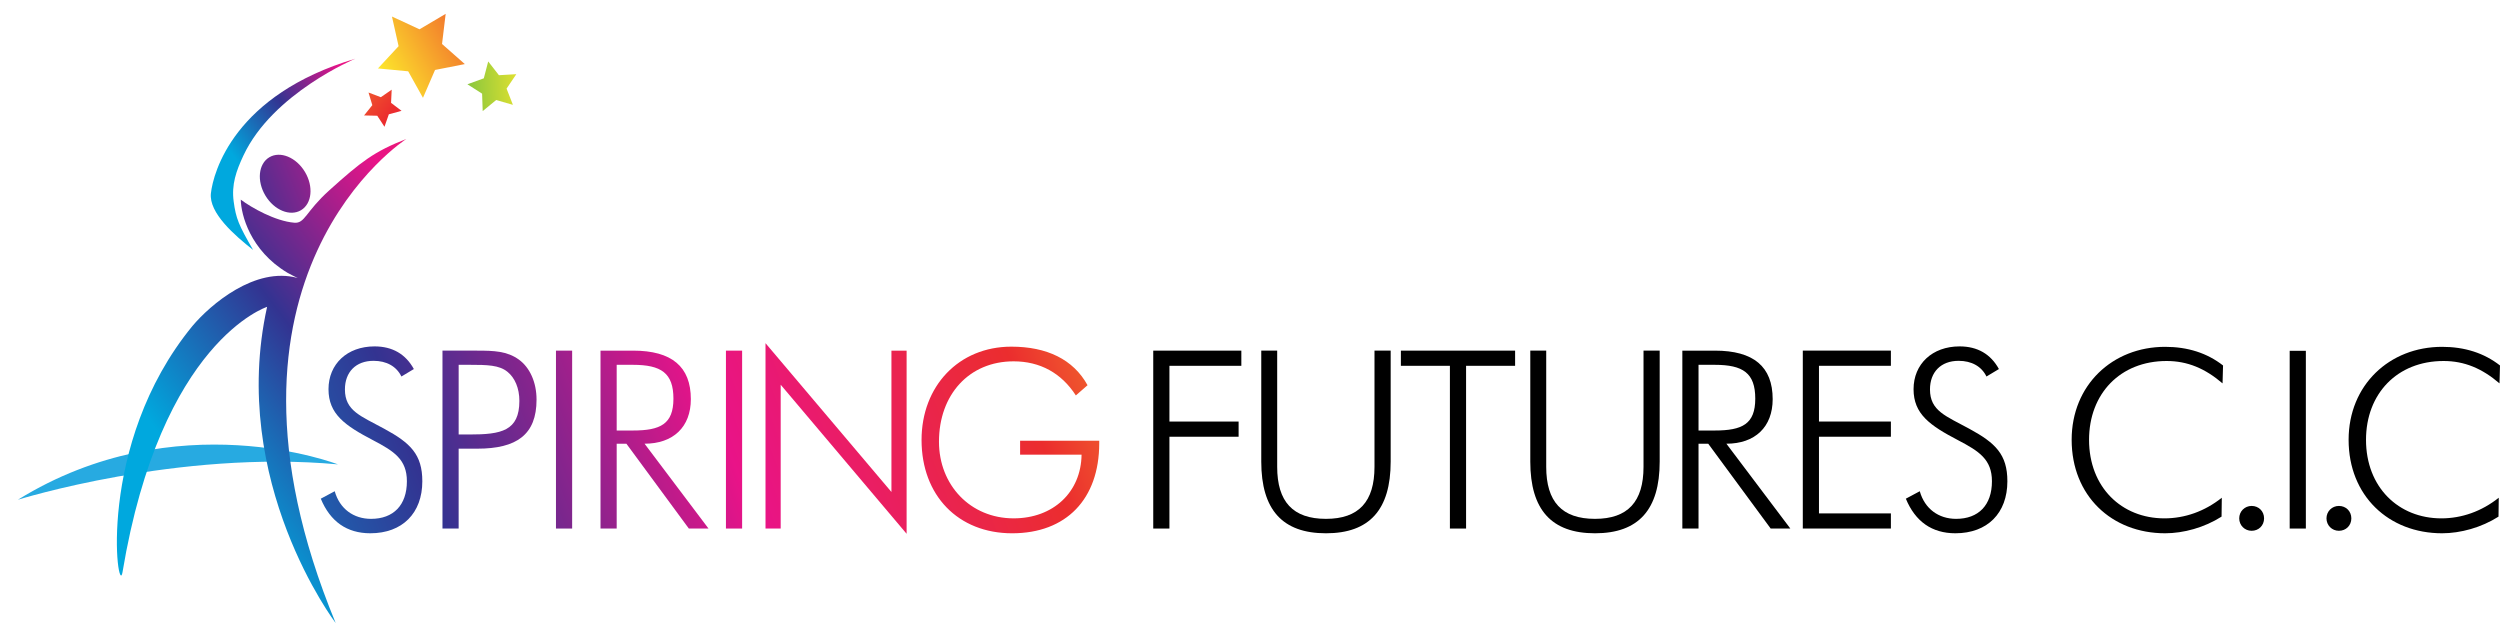 <?xml version="1.0" encoding="utf-8"?>
<!-- Generator: Adobe Illustrator 16.0.0, SVG Export Plug-In . SVG Version: 6.00 Build 0)  -->
<!DOCTYPE svg PUBLIC "-//W3C//DTD SVG 1.1//EN" "http://www.w3.org/Graphics/SVG/1.1/DTD/svg11.dtd">
<svg version="1.1" id="Layer_1" xmlns="http://www.w3.org/2000/svg" xmlns:xlink="http://www.w3.org/1999/xlink" x="0px" y="0px"
	 width="768.4px" height="191.508px" viewBox="0 0 768.4 191.508" enable-background="new 0 0 768.4 191.508" xml:space="preserve">
<linearGradient id="SVGID_1_" gradientUnits="userSpaceOnUse" x1="39.605" y1="164.056" x2="462.713" y2="1.456">
	<stop  offset="0" style="stop-color:#00A8DE"/>
	<stop  offset="0.2" style="stop-color:#333391"/>
	<stop  offset="0.4" style="stop-color:#E91388"/>
	<stop  offset="0.6" style="stop-color:#EB2D2E"/>
	<stop  offset="0.8" style="stop-color:#FDE92B"/>
	<stop  offset="1" style="stop-color:#009E54"/>
</linearGradient>
<path fill="url(#SVGID_1_)" d="M102.88,150.985c1.529,5.429,5.812,8.49,11.167,8.49c6.883,0,11.014-4.206,11.014-11.55
	c0-6.731-3.978-9.253-10.403-12.617c-8.642-4.517-13.691-8.034-13.691-15.682c0-7.727,5.738-13.156,14.151-13.156
	c5.508,0,9.561,2.371,12.085,6.96l-3.825,2.295c-1.531-3.138-4.588-4.82-8.566-4.82c-5.431,0-8.796,3.443-8.796,8.795
	c0,6.654,4.97,8.187,12.085,12.087c8.031,4.36,11.703,7.878,11.703,16.138c0,9.79-6.12,15.985-15.986,15.985
	c-7.19,0-12.315-3.595-15.221-10.631L102.88,150.985z"/>
<linearGradient id="SVGID_2_" gradientUnits="userSpaceOnUse" x1="42.639" y1="171.947" x2="465.75" y2="9.346">
	<stop  offset="0" style="stop-color:#00A8DE"/>
	<stop  offset="0.2" style="stop-color:#333391"/>
	<stop  offset="0.4" style="stop-color:#E91388"/>
	<stop  offset="0.6" style="stop-color:#EB2D2E"/>
	<stop  offset="0.8" style="stop-color:#FDE92B"/>
	<stop  offset="1" style="stop-color:#009E54"/>
</linearGradient>
<path fill="url(#SVGID_2_)" d="M136,107.771h8.184c0.842,0,1.683,0,2.448,0c5.201,0,9.255,0.151,12.85,2.753
	c3.366,2.447,5.43,6.959,5.43,12.314c0,10.784-6.118,15.067-18.205,15.067h-5.736v24.55H136V107.771z M144.337,133.546
	c9.714,0,15.298-1.071,15.298-10.327c0-3.9-1.377-7.111-3.672-8.948c-2.524-2.064-6.194-2.141-11.625-2.141h-3.365v21.416H144.337z"
	/>
<linearGradient id="SVGID_3_" gradientUnits="userSpaceOnUse" x1="47.122" y1="183.629" x2="470.252" y2="21.02">
	<stop  offset="0" style="stop-color:#00A8DE"/>
	<stop  offset="0.2" style="stop-color:#333391"/>
	<stop  offset="0.4" style="stop-color:#E91388"/>
	<stop  offset="0.6" style="stop-color:#EB2D2E"/>
	<stop  offset="0.8" style="stop-color:#FDE92B"/>
	<stop  offset="1" style="stop-color:#009E54"/>
</linearGradient>
<path fill="url(#SVGID_3_)" d="M170.882,107.771h4.972v54.685h-4.972V107.771z"/>
<linearGradient id="SVGID_4_" gradientUnits="userSpaceOnUse" x1="50.701" y1="192.939" x2="473.824" y2="30.333">
	<stop  offset="0" style="stop-color:#00A8DE"/>
	<stop  offset="0.2" style="stop-color:#333391"/>
	<stop  offset="0.4" style="stop-color:#E91388"/>
	<stop  offset="0.6" style="stop-color:#EB2D2E"/>
	<stop  offset="0.8" style="stop-color:#FDE92B"/>
	<stop  offset="1" style="stop-color:#009E54"/>
</linearGradient>
<path fill="url(#SVGID_4_)" d="M211.726,162.456l-19.197-26.078h-2.983v26.078h-4.972v-54.685h10.019
	c11.857,0,17.747,4.894,17.747,14.913c0,8.569-5.431,13.694-14.228,13.694l19.658,26.078H211.726z M189.545,132.322h4.971
	c8.491,0,12.468-1.986,12.468-9.79c0-7.877-3.749-10.401-12.468-10.401h-4.971V132.322z"/>
<linearGradient id="SVGID_5_" gradientUnits="userSpaceOnUse" x1="53.852" y1="201.119" x2="476.959" y2="38.52">
	<stop  offset="0" style="stop-color:#00A8DE"/>
	<stop  offset="0.2" style="stop-color:#333391"/>
	<stop  offset="0.4" style="stop-color:#E91388"/>
	<stop  offset="0.6" style="stop-color:#EB2D2E"/>
	<stop  offset="0.8" style="stop-color:#FDE92B"/>
	<stop  offset="1" style="stop-color:#009E54"/>
</linearGradient>
<path fill="url(#SVGID_5_)" d="M223.125,107.771h4.973v54.685h-4.973V107.771z"/>
<linearGradient id="SVGID_6_" gradientUnits="userSpaceOnUse" x1="57.77" y1="211.323" x2="480.884" y2="48.721">
	<stop  offset="0" style="stop-color:#00A8DE"/>
	<stop  offset="0.2" style="stop-color:#333391"/>
	<stop  offset="0.4" style="stop-color:#E91388"/>
	<stop  offset="0.6" style="stop-color:#EB2D2E"/>
	<stop  offset="0.8" style="stop-color:#FDE92B"/>
	<stop  offset="1" style="stop-color:#009E54"/>
</linearGradient>
<path fill="url(#SVGID_6_)" d="M235.288,105.476l38.703,45.739v-43.444h4.666v56.294l-38.703-45.816v44.207h-4.666V105.476z"/>
<linearGradient id="SVGID_7_" gradientUnits="userSpaceOnUse" x1="64.907" y1="229.919" x2="488.036" y2="67.311">
	<stop  offset="0" style="stop-color:#00A8DE"/>
	<stop  offset="0.2" style="stop-color:#333391"/>
	<stop  offset="0.4" style="stop-color:#E91388"/>
	<stop  offset="0.6" style="stop-color:#EB2D2E"/>
	<stop  offset="0.8" style="stop-color:#FDE92B"/>
	<stop  offset="1" style="stop-color:#009E54"/>
</linearGradient>
<path fill="url(#SVGID_7_)" d="M311.551,111.059c-13.692,0-22.947,10.249-22.947,24.704c0,13.308,9.639,23.557,22.947,23.557
	c12.162,0,20.726-8.029,20.88-19.579h-18.893v-4.281h24.322c0,0.229,0,0.535,0,0.764c0,17.212-10.173,27.688-26.77,27.688
	c-16.597,0-27.843-11.623-27.843-28.681c0-16.522,11.399-28.683,27.613-28.683c10.861,0,19.044,3.9,23.405,11.854l-3.594,3.137
	C326.237,114.654,319.657,111.059,311.551,111.059z"/>
<path d="M354.462,107.771h27.078v4.665h-22.104v17.134h21.262v4.667h-21.262v28.22h-4.974V107.771z"/>
<path d="M392.556,107.771v35.719c0,10.706,4.821,15.985,14.991,15.985c10.099,0,14.917-5.279,14.917-15.985v-35.719h4.973v34.113
	c0,14.762-6.503,22.027-19.89,22.027c-13.386,0-19.885-7.266-19.885-22.027v-34.113H392.556z"/>
<path d="M445.643,112.435h-15.068v-4.665h35.108v4.665h-15.069v50.021h-4.971V112.435z"/>
<path d="M475.246,107.771v35.719c0,10.706,4.817,15.985,14.991,15.985c10.097,0,14.915-5.279,14.915-15.985v-35.719h4.969v34.113
	c0,14.762-6.499,22.027-19.884,22.027c-13.386,0-19.888-7.266-19.888-22.027v-34.113H475.246z"/>
<path d="M544.24,162.456l-19.199-26.078h-2.982v26.078h-4.973v-54.685h10.021c11.854,0,17.744,4.894,17.744,14.913
	c0,8.569-5.428,13.694-14.226,13.694l19.656,26.078H544.24z M522.059,132.322h4.971c8.491,0,12.468-1.986,12.468-9.79
	c0-7.877-3.749-10.401-12.468-10.401h-4.971V132.322z"/>
<path d="M554.109,107.771h27.077v4.665H559.08v17.134h22.106v4.667H559.08v23.558h22.106v4.662h-27.077V107.771z"/>
<path d="M590.061,150.985c1.527,5.429,5.814,8.49,11.167,8.49c6.884,0,11.014-4.206,11.014-11.55c0-6.731-3.978-9.253-10.401-12.617
	c-8.644-4.517-13.691-8.034-13.691-15.682c0-7.727,5.736-13.156,14.148-13.156c5.508,0,9.562,2.371,12.088,6.96l-3.826,2.295
	c-1.528-3.138-4.591-4.82-8.566-4.82c-5.431,0-8.796,3.443-8.796,8.795c0,6.654,4.972,8.187,12.085,12.087
	c8.031,4.36,11.703,7.878,11.703,16.138c0,9.79-6.118,15.985-15.987,15.985c-7.19,0-12.312-3.595-15.219-10.631L590.061,150.985z"/>
<g>
	<path fill="#27AAE1" d="M5.489,153.604c0,0,49.19-15.407,98.381-10.87C103.87,142.734,54.27,123.417,5.489,153.604z"/>
	
		<linearGradient id="SVGID_8_" gradientUnits="userSpaceOnUse" x1="191.976" y1="442.966" x2="394.649" y2="338.913" gradientTransform="matrix(-0.999 0.05 -0.05 -0.999 488.348 364.089)">
		<stop  offset="0" style="stop-color:#00A8DE"/>
		<stop  offset="0.2" style="stop-color:#333391"/>
		<stop  offset="0.4" style="stop-color:#E91388"/>
		<stop  offset="0.6" style="stop-color:#EB2D2E"/>
		<stop  offset="0.8" style="stop-color:#FDE92B"/>
		<stop  offset="1" style="stop-color:#009E54"/>
	</linearGradient>
	<polygon fill="url(#SVGID_8_)" points="130.004,30.07 125.456,21.917 116.162,21.038 122.511,14.195 120.473,5.083 128.944,9.007 
		136.979,4.254 135.864,13.523 142.87,19.697 133.71,21.5 	"/>
	
		<linearGradient id="SVGID_9_" gradientUnits="userSpaceOnUse" x1="188.882" y1="153.523" x2="391.576" y2="49.46" gradientTransform="matrix(-0.911 -0.412 0.412 -0.911 455.421 234.44)">
		<stop  offset="0" style="stop-color:#00A8DE"/>
		<stop  offset="0.2" style="stop-color:#333391"/>
		<stop  offset="0.4" style="stop-color:#E91388"/>
		<stop  offset="0.6" style="stop-color:#EB2D2E"/>
		<stop  offset="0.8" style="stop-color:#FDE92B"/>
		<stop  offset="1" style="stop-color:#009E54"/>
	</linearGradient>
	<polygon fill="url(#SVGID_9_)" points="148.361,34.146 148.18,28.789 143.665,25.899 148.704,24.073 150.055,18.885 153.35,23.114 
		158.7,22.796 155.698,27.236 157.653,32.227 152.502,30.744 	"/>
	
		<linearGradient id="SVGID_10_" gradientUnits="userSpaceOnUse" x1="94.405" y1="-269.218" x2="297.121" y2="-373.293" gradientTransform="matrix(-0.423 -0.906 0.906 -0.423 511.911 90.072)">
		<stop  offset="0" style="stop-color:#00A8DE"/>
		<stop  offset="0.2" style="stop-color:#333391"/>
		<stop  offset="0.4" style="stop-color:#E91388"/>
		<stop  offset="0.6" style="stop-color:#EB2D2E"/>
		<stop  offset="0.8" style="stop-color:#FDE92B"/>
		<stop  offset="1" style="stop-color:#009E54"/>
	</linearGradient>
	<polygon fill="url(#SVGID_10_)" points="111.897,35.484 114.434,32.321 113.266,28.438 117.058,29.874 120.39,27.563 
		120.196,31.612 123.421,34.067 119.512,35.134 118.175,38.963 115.951,35.572 	"/>
	
		<linearGradient id="SVGID_11_" gradientUnits="userSpaceOnUse" x1="-41.834" y1="88.436" x2="160.863" y2="-15.628" gradientTransform="matrix(0.996 0.085 -0.085 0.996 80.082 -4.81)">
		<stop  offset="0" style="stop-color:#00A8DE"/>
		<stop  offset="0.2" style="stop-color:#333391"/>
		<stop  offset="0.4" style="stop-color:#E91388"/>
		<stop  offset="0.6" style="stop-color:#EB2D2E"/>
		<stop  offset="0.8" style="stop-color:#FDE92B"/>
		<stop  offset="1" style="stop-color:#009E54"/>
	</linearGradient>
	<path fill="url(#SVGID_11_)" d="M93.721,52.827c2.697,4.49,2.165,9.761-1.19,11.776c-3.353,2.014-8.259,0.007-10.953-4.482
		c-2.696-4.489-2.162-9.762,1.191-11.777C86.122,46.332,91.024,48.338,93.721,52.827z"/>
	<g>
		
			<linearGradient id="SVGID_12_" gradientUnits="userSpaceOnUse" x1="76.376" y1="27.227" x2="172.575" y2="-22.162" gradientTransform="matrix(0.985 -0.171 0.171 0.985 -2.194 42.093)">
			<stop  offset="0" style="stop-color:#00A8DE"/>
			<stop  offset="0.2" style="stop-color:#333391"/>
			<stop  offset="0.4" style="stop-color:#E91388"/>
			<stop  offset="0.6" style="stop-color:#EB2D2E"/>
			<stop  offset="0.8" style="stop-color:#FDE92B"/>
			<stop  offset="1" style="stop-color:#009E54"/>
		</linearGradient>
		<path fill="url(#SVGID_12_)" d="M71.824,61.944c-0.707-5.233,0.779-9.403,2.995-14.141c8.966-19.177,34.396-29.765,34.396-29.765
			C71.922,29.133,65.539,52.994,64.824,59.411c-0.671,6.025,7.28,12.933,12.969,17.406C73.359,69.172,72.529,67.178,71.824,61.944z"
			/>
		
			<linearGradient id="SVGID_13_" gradientUnits="userSpaceOnUse" x1="43.129" y1="114.992" x2="274.46" y2="-3.774" gradientTransform="matrix(0.985 -0.171 0.171 0.985 -2.194 42.093)">
			<stop  offset="0" style="stop-color:#00A8DE"/>
			<stop  offset="0.2" style="stop-color:#333391"/>
			<stop  offset="0.4" style="stop-color:#E91388"/>
			<stop  offset="0.6" style="stop-color:#EB2D2E"/>
			<stop  offset="0.8" style="stop-color:#FDE92B"/>
			<stop  offset="1" style="stop-color:#009E54"/>
		</linearGradient>
		<path fill="url(#SVGID_13_)" d="M124.901,42.707c-9.901,3.846-13.887,6.98-23.636,15.741c-7.4,6.652-7.496,10.274-10.794,10.006
			c-5.865-0.479-13.17-4.615-16.469-7.098c0.084,4.599,2.864,15.621,14.359,22.485c1.014,0.604,3.154,1.616,3.154,1.616
			c-13.071-3.664-26.909,8.246-32.365,14.736c-29.968,36.53-22.91,84.175-21.503,75.708c11.837-71.168,44.449-81.59,44.449-81.59
			c-11.901,53.728,21.08,97.198,21.08,97.198C59.027,84.792,124.901,42.707,124.901,42.707z"/>
	</g>
</g>
<g>
	<path d="M665.931,110.957c-14.289,0-23.84,10.086-23.84,24.222c0,14.594,10.01,24.146,23.151,24.146
		c6.267,0,12.379-2.14,17.651-6.343l-0.076,5.807c-5.273,3.362-11.69,5.12-17.345,5.12c-16.428,0-28.729-11.538-28.729-28.729
		c0-16.81,12.53-28.577,28.729-28.577c6.952,0,12.912,1.91,17.803,5.731l-0.153,5.501
		C677.773,113.249,672.349,110.957,665.931,110.957z"/>
	<path d="M692.067,155.502c2.139,0,3.819,1.604,3.819,3.821c0,2.216-1.681,3.82-3.819,3.82c-2.141,0-3.82-1.682-3.82-3.82
		C688.247,157.184,689.927,155.502,692.067,155.502z"/>
	<path d="M703.758,107.823h4.968v54.632h-4.968V107.823z"/>
	<path d="M718.888,155.502c2.14,0,3.82,1.604,3.82,3.821c0,2.216-1.681,3.82-3.82,3.82s-3.82-1.682-3.82-3.82
		C715.067,157.184,716.748,155.502,718.888,155.502z"/>
	<path d="M751.056,110.957c-14.287,0-23.839,10.086-23.839,24.222c0,14.594,10.01,24.146,23.152,24.146
		c6.265,0,12.379-2.14,17.649-6.343l-0.076,5.807c-5.271,3.362-11.69,5.12-17.345,5.12c-16.427,0-28.729-11.538-28.729-28.729
		c0-16.81,12.531-28.577,28.729-28.577c6.954,0,12.914,1.91,17.803,5.731l-0.152,5.501
		C762.9,113.249,757.475,110.957,751.056,110.957z"/>
</g>
</svg>
